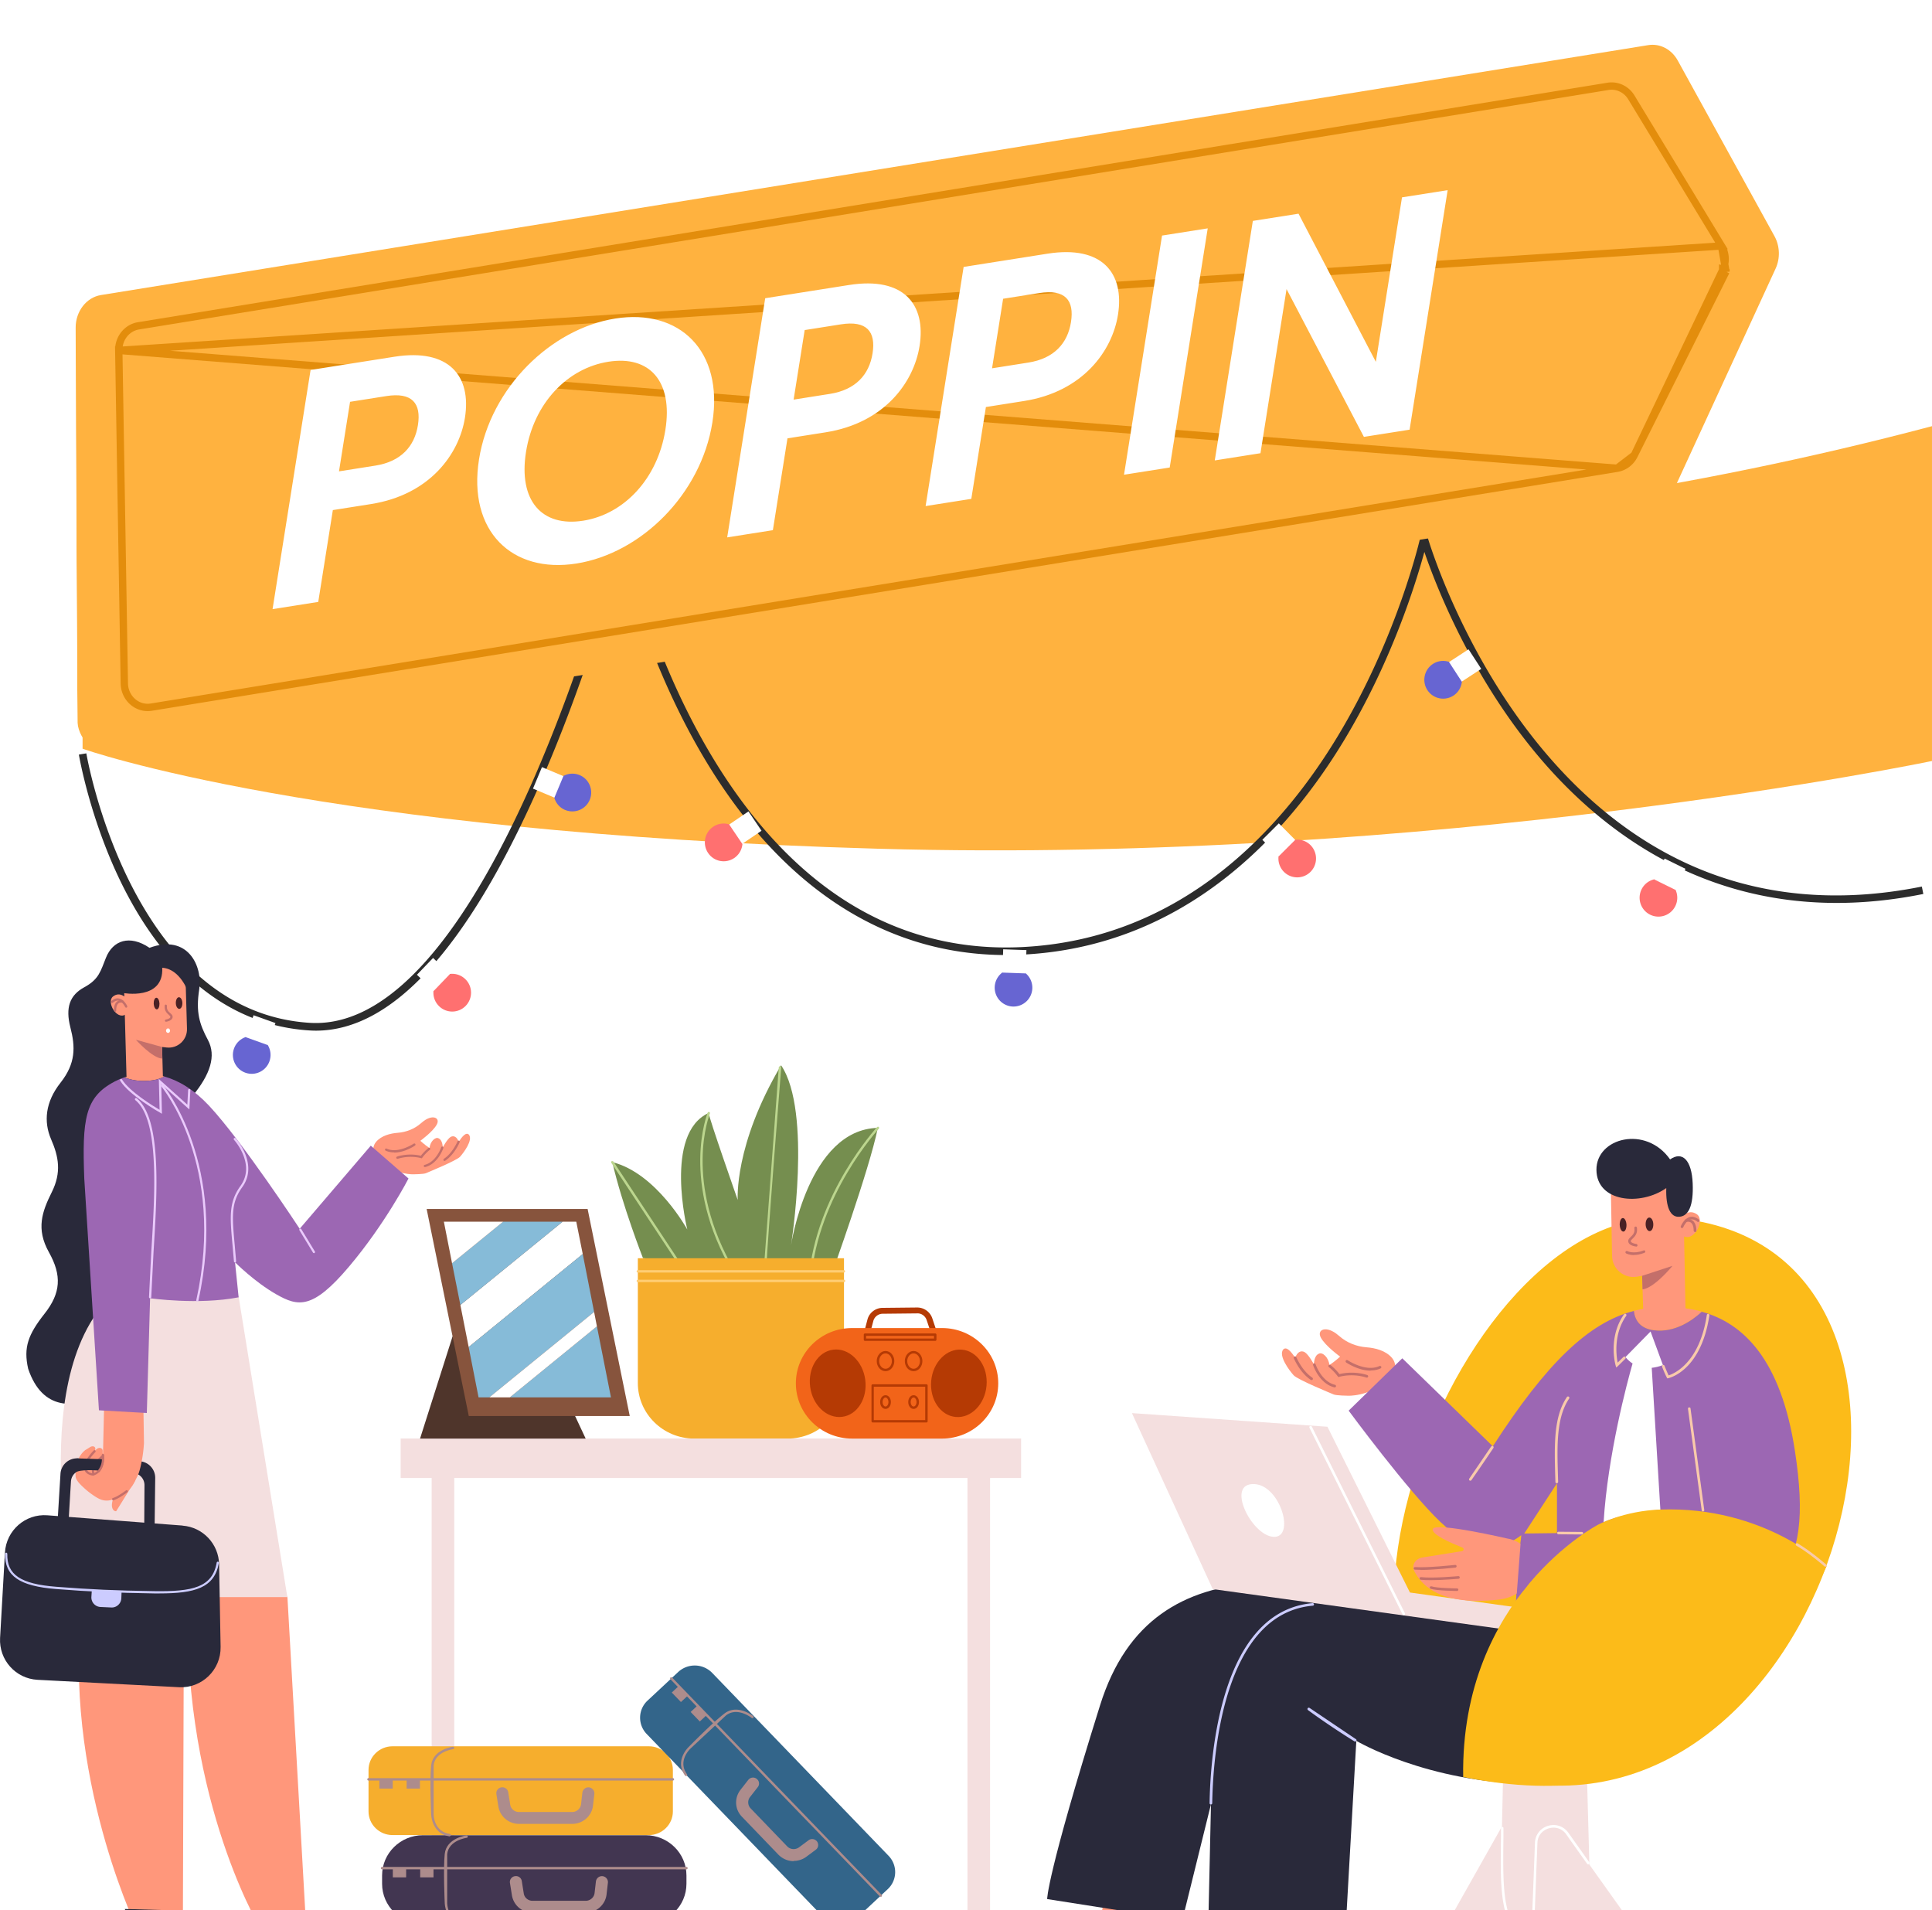 <svg xmlns="http://www.w3.org/2000/svg" xmlns:v="https://vecta.io/nano" width="263" height="260" fill="none"><style><![CDATA[.B{fill:#fff}.C{fill:#ff977b}.D{fill:#29293a}.E{fill:#c46f6a}.F{fill:#f4dfdf}.G{fill:#6765d2}.H{fill:#ff7070}.I{fill:#ad8c8c}.J{fill:#9c67b3}]]></style><g clip-path="url(#B)"><g clip-path="url(#C)"><path d="M113.146 173.6s5.204-14.423 6.351-20.097c-9.494.229-11.821 16.025-11.821 16.025s2.926-18.232-1.347-24.544c-6.451 10.89-5.902 18.33-5.902 18.33s-3.957-11.266-3.957-11.839c-6.152 2.797-2.91 15.862-2.91 15.862s-4.206-7.685-10.208-9.173c1.363 5.903 4.173 13.065 4.173 13.065l25.604 2.371h.017z" fill="#758e4f"></path><g fill="#bcd68e"><path d="M110.255 174.27c.083 0 .15-.065.166-.147.882-11.414 9.128-20.407 9.211-20.505.067-.066.05-.164 0-.229-.066-.066-.166-.049-.232 0-.084.098-8.413 9.173-9.295 20.702 0 .081.067.163.15.179h0zm-6.087-1.7c.083 0 .166-.066.166-.164.133-3.663 1.996-26.883 2.012-27.112 0-.081-.066-.163-.149-.18-.084-.032-.167.066-.183.148l-2.012 27.128c0 .082.066.163.15.163l.016.017zm-4.305.621s.05 0 .083-.016c.083-.049.1-.147.067-.213-7.116-12.133-3.409-21.307-3.375-21.405.033-.082 0-.18-.083-.212s-.183 0-.216.081c-.033.099-3.807 9.419 3.392 21.683.033.049.083.082.15.082h-.017zm-7.1-.621s.067 0 .083-.033c.083-.049.1-.147.05-.229l-9.394-14.226s-.15-.098-.233-.049-.1.147-.05.229l9.394 14.226s.083.065.133.065l.017.017z"></path></g><path d="M114.893 171.245H86.828v16.99c0 4.17 3.442 7.555 7.681 7.555h12.703c4.24 0 7.681-3.385 7.681-7.555v-16.99h0z" fill="#f6ae2d"></path><g fill="#ffcd73"><path d="M86.826 173.191h28.049c.083 0 .166-.065.166-.163s-.066-.164-.166-.164H86.826c-.083 0-.166.066-.166.164s.066.163.166.163zm0 1.308h28.065c.084 0 .167-.065.167-.163s-.067-.164-.167-.164H86.826c-.083 0-.166.066-.166.164s.066.163.166.163z"></path></g><g class="F"><path d="M131.702 261.869h3.075v-62.056h-3.075v62.056zm-72.94 0h3.076v-62.056h-3.076v62.056z"></path><path d="M54.54 201.153h84.478v-5.379H54.54v5.379z"></path></g><path d="M87.876 261.853H57.583c-3.076 0-5.57-2.453-5.57-5.478v-1.128c0-3.026 2.494-5.478 5.57-5.478h30.293c3.076 0 5.57 2.452 5.57 5.478v1.128c0 3.025-2.494 5.478-5.57 5.478z" fill="#423651"></path><g class="I"><path d="M63.069 262s.15-.065.166-.131c0-.082-.05-.163-.133-.18-2.195-.327-2.228-2.6-2.228-2.698v-6.639c.2-1.913 2.644-2.224 2.66-2.224.083 0 .15-.098.15-.18s-.1-.163-.183-.147c-.033 0-2.727.344-2.959 2.519-.216 2.06 0 6.622 0 6.671 0 .017.033 2.633 2.511 3.009h.017z"></path><path d="M52.012 254.413h41.432c.083 0 .166-.066.166-.164s-.066-.163-.166-.163H52.012c-.083 0-.166.065-.166.163s.066.164.166.164zm20.483 5.903h7.232c1.447 0 2.677-1.063 2.843-2.486l.183-1.586c.05-.441-.266-.834-.715-.899a.83.83 0 0 0-.915.703l-.183 1.586c-.067.605-.599 1.063-1.214 1.063h-7.232c-.599 0-1.114-.425-1.197-1.014l-.266-1.668a.8.8 0 0 0-.931-.67.8.8 0 0 0-.682.915l.266 1.668c.216 1.374 1.397 2.388 2.826 2.388h-.017z"></path><path d="M57.2 255.508h1.812v-1.259H57.2v1.259zm-3.725 0h1.812v-1.259h-1.812v1.259z"></path></g><path d="M88.323 237.668H53.441c-1.809 0-3.275 1.442-3.275 3.221v5.642c0 1.779 1.466 3.221 3.275 3.221h34.882c1.809 0 3.275-1.442 3.275-3.221v-5.642c0-1.779-1.466-3.221-3.275-3.221z" fill="#f6ae2d"></path><g class="I"><path d="M61.223 249.916s.15-.066.166-.131c0-.082-.05-.164-.133-.18-2.211-.327-2.228-2.6-2.228-2.682v-6.639c.2-1.913 2.644-2.224 2.66-2.224.083 0 .15-.098.15-.18s-.1-.147-.183-.147c-.033 0-2.727.344-2.959 2.519-.216 2.06 0 6.622 0 6.671 0 .017.033 2.633 2.511 3.009h.017v-.016z"></path><path d="M50.166 242.328h41.432c.083 0 .166-.065.166-.163s-.067-.164-.166-.164H50.166c-.083 0-.166.066-.166.164s.066.163.166.163zm20.484 5.903h7.232c1.447 0 2.677-1.062 2.843-2.485l.183-1.586c.05-.442-.266-.834-.715-.9a.83.83 0 0 0-.915.704l-.183 1.586c-.067.605-.599 1.063-1.214 1.063H70.65c-.599 0-1.114-.426-1.197-1.014l-.266-1.668a.81.81 0 0 0-.931-.671.8.8 0 0 0-.682.916l.266 1.668c.216 1.374 1.397 2.387 2.827 2.387h-.017z"></path><path d="M55.354 243.424h1.812v-1.259h-1.812v1.259zm-3.707 0h1.812v-1.259h-1.812v1.259z"></path></g><path d="M88.158 231.442l4.162-3.882a3.31 3.31 0 0 1 4.63.12l24.007 24.889a3.18 3.18 0 0 1-.122 4.555l-4.162 3.882a3.31 3.31 0 0 1-4.63-.12l-24.007-24.889a3.18 3.18 0 0 1 .122-4.555h0z" fill="#33658a"></path><g class="I"><path d="M93.378 241.723s.067 0 .1-.032c.067-.049.1-.148.033-.229-1.28-1.799.382-3.369.449-3.451l4.888-4.562c1.563-1.177 3.458.343 3.475.36a.18.18 0 0 0 .233-.017c.05-.065.05-.163-.017-.228-.017-.017-2.128-1.701-3.891-.377-1.663 1.26-4.888 4.563-4.921 4.595 0 0-1.929 1.832-.482 3.86.033.049.083.065.133.065v.016z"></path><path d="M119.897 258.157s.083 0 .116-.049c.067-.065.067-.163 0-.229l-28.514-29.565s-.166-.065-.233 0-.067.164 0 .229l28.514 29.565s.083.049.116.049zm-11.856-4.889a2.89 2.89 0 0 0 1.713-.556l1.297-.965c.365-.261.432-.768.166-1.128a.83.83 0 0 0-1.147-.164l-1.297.965c-.499.36-1.197.311-1.613-.131l-4.971-5.167c-.416-.425-.449-1.096-.083-1.553l1.047-1.341c.283-.36.216-.851-.149-1.129-.35-.278-.865-.212-1.148.148l-1.047 1.34c-.865 1.112-.798 2.649.183 3.663l4.971 5.168c.565.572 1.313.883 2.078.883v-.033z"></path><path d="M94.016 232.998l1.247 1.293.929-.867-1.247-1.293-.929.867zm-2.568-2.646l1.247 1.294.929-.867-1.247-1.293-.929.866z"></path></g><path d="M126.962 181.286s.083 0 .133-.017c.216-.065.332-.294.266-.507l-.449-1.341c-.3-.883-1.131-1.471-2.062-1.471h-.017l-4.672.049c-.981 0-1.845.67-2.078 1.602l-.316 1.194c-.05.213.067.441.3.491.216.049.448-.082.498-.295l.316-1.194a1.33 1.33 0 0 1 1.297-.997l4.672-.049c.582-.033 1.114.36 1.297.916l.449 1.341a.41.41 0 0 0 .382.278h-.016z" fill="#b53a04"></path><path d="M115.988 195.79h12.253c4.223 0 7.648-3.369 7.648-7.522s-3.425-7.522-7.648-7.522h-12.253c-4.223 0-7.648 3.368-7.648 7.522s3.425 7.522 7.648 7.522h0z" fill="#f26419"></path><g fill="#b53a04"><path d="M126.762 187.925c-.233 2.534 1.264 4.742 3.342 4.922 2.078.196 3.957-1.717 4.19-4.236.233-2.534-1.264-4.742-3.342-4.922-2.078-.196-3.957 1.717-4.19 4.236h0zm-16.477.817c.333 2.518 2.278 4.35 4.356 4.088s3.475-2.518 3.143-5.053c-.333-2.518-2.278-4.349-4.356-4.088s-3.475 2.519-3.143 5.053zm8.348 4.693v-4.873c0-.081.066-.163.166-.163h7.316c.083 0 .166.065.166.163v4.873c0 .082-.067.164-.166.164h-7.316c-.083 0-.166-.066-.166-.164zm7.315-4.709h-6.999v4.546h6.999v-4.546zm-6.136 2.093c0-.523.316-.932.732-.932s.732.409.732.932-.316.932-.732.932-.732-.409-.732-.932zm.333 0c0 .327.183.605.399.605s.399-.278.399-.605-.183-.622-.399-.622-.399.278-.399.622zm3.492 0c0-.523.316-.932.731-.932s.732.409.732.932-.316.932-.732.932-.731-.409-.731-.932zm.332 0c0 .327.183.605.399.605s.399-.278.399-.605-.183-.622-.399-.622-.399.278-.399.622zm-6.385-8.487v-.687c0-.081.066-.163.166-.163h9.56c.083 0 .167.065.167.163v.687c0 .082-.067.164-.167.164h-9.56c-.083 0-.166-.066-.166-.164zm9.56-.523H117.9v.36h9.244v-.36zm-3.974 3.434c0-.752.532-1.374 1.197-1.374s1.197.622 1.197 1.374-.532 1.373-1.197 1.373-1.197-.621-1.197-1.373zm.332 0c0 .572.383 1.046.865 1.046s.865-.474.865-1.046-.383-1.047-.865-1.047-.865.474-.865 1.047zm-4.154 0c0-.752.532-1.374 1.197-1.374s1.197.622 1.197 1.374-.532 1.373-1.197 1.373-1.197-.621-1.197-1.373zm.332 0c0 .572.383 1.046.865 1.046s.864-.474.864-1.046-.382-1.047-.864-1.047-.865.474-.865 1.047z"></path></g><path d="M61.604 181.891l-4.423 13.899h22.545l-4.306-9.19-13.816-4.709z" fill="#4f352b"></path><path d="M85.728 192.716H63.814l-5.736-28.175h21.913l5.736 28.175z" fill="#87543d"></path><path d="M78.446 166.274h-1.862l-13.916 11.332 1.131 5.724 15.529-12.657-.881-4.399z" class="B"></path><path d="M68.489 166.274l-6.95 5.658 1.131 5.674 13.916-11.332h-8.097z" fill="#86bbd8"></path><path d="M60.424 166.274l1.114 5.658 6.95-5.658h-8.064z" class="B"></path><g fill="#86bbd8"><path d="M81.257 180.517l-11.855 9.664h13.767l-1.912-9.664zm-1.929-9.844L63.799 183.33l1.347 6.851h1.463l14.265-11.626-1.546-7.882z"></path></g><path d="M80.875 178.555l-14.265 11.626h2.793l11.854-9.664-.382-1.962z" class="B"></path></g><g clip-path="url(#D)"><path d="M216.01 240.923l.348 12.846 17.433 24.435c1.404 1.965-1.096 4.357-2.994 2.86l-22.18-17.457-18.823 17.898c-1.444 1.377-3.703-.374-2.714-2.112l17.38-30.824.173-7.806 11.404.174-.027-.014z" class="F"></path><path d="M228.042 165.774c-31.297-2.821-57.58 72.917-19.265 77.061 42.286 4.571 62.193-73.185 19.265-77.061z" fill="#fcbb19"></path><path d="M156.961 270.972l.856-1.336 2.085-9.451-9.625-1.297-2.38 10.333 9.064 1.751z" class="C"></path><path d="M205.651 220.097c-24.827-5.213-48.61-11.281-55.896 11.977s-7.206 26.387-7.206 26.387l18.396 2.887 3.904-15.8-.348 15.626 18.743.227 1.391-24.475s9.599 5.722 24.131 5.895c-.869-12.15-3.129-22.737-3.129-22.737l.014.013z" class="D"></path><g class="C"><path d="M229.435 177.804v-.067l-.321-16.535s-4.118-1.818-9.827.869l.161 8.862c.027 1.778 1.631 3.115 3.382 2.821l.709-.12.16 4.972 5.776-.08-.04-.722h0z"></path><path d="M228.952 165.573s.91-1.096 2.046-.307-.361 3.729-1.805 2.981c-.468-1.083-.227-2.66-.227-2.66l-.014-.014z"></path></g><g class="E"><path d="M222.736 169.664c.094 0 .161-.067.174-.161 0-.093-.053-.187-.16-.2-.294-.04-.749-.174-.749-.388 0-.094.107-.2.241-.334.294-.294.708-.682.588-1.497-.013-.094-.094-.161-.201-.147a.18.18 0 0 0-.147.2c.094.628-.2.923-.481 1.19-.174.174-.361.347-.348.588 0 .561.816.709 1.057.735h.026v.014zm.816 3.97l4.118-1.35s-2.473 3.034-4.078 3.194l-.053-1.844h.013zm5.427-6.497c.066 0 .133-.04.16-.107 0 0 .361-.882.976-1.042.294-.081.615.013.936.28.08.067.187.054.254-.026s.053-.188-.027-.254c-.428-.335-.855-.455-1.257-.348-.788.214-1.203 1.217-1.216 1.257-.04.093 0 .2.093.227h.067l.014.013z"></path><path d="M230.758 167.685c.093 0 .173-.08.173-.173 0-.041.027-.95-.494-1.377-.254-.201-.575-.268-.976-.174-.094.027-.161.12-.134.214s.12.16.214.133c.281-.066.495-.04.655.094.388.307.361 1.083.361 1.083 0 .093.08.187.174.187l.027.013zm-8.344 3.115c.387 0 .869-.067 1.444-.294.093-.04.133-.147.107-.228-.041-.093-.148-.133-.228-.093-1.35.535-2.206.093-2.206.093-.093-.04-.2-.013-.24.067-.054.081-.014.201.067.241.026.013.414.227 1.082.227l-.026-.013z"></path></g><g fill="#492125"><path d="M225.062 166.616c.013.508-.201.936-.495.936s-.535-.401-.548-.909.201-.936.495-.936.535.401.548.909zm-3.651.067c.014.508-.173.935-.427.935s-.468-.401-.495-.909c-.013-.507.174-.935.428-.935s.468.401.494.909z"></path></g><path d="M174.66 183.686c.468-.522 1.123.307 1.657 1.109.241-.748.776-1.069 1.297-.762s1.244 1.644 1.244 1.644-.001-1.149.655-1.43c.494-.294 1.35.481 1.457 1.537.802-.534 1.457-1.149 1.457-1.149s-2.005-1.444-2.62-2.58.788-1.711 2.379-.321l.134.107c1.029.909 2.34 1.417 3.703 1.524 1.19.093 2.621.441 3.476 1.457.067.08.134.174.187.267.522.936.188 2.152-.655 2.807-2.861 2.233-5.561 2.059-5.561 2.059s-1.551-.014-1.925-.174-4.893-2.005-5.442-2.607-2.125-2.673-1.417-3.515l-.026.027z" class="C"></path><g class="E"><path d="M186.585 186.519c.454 0 .922-.08 1.35-.28.093-.04.134-.147.08-.241-.04-.093-.147-.12-.241-.08-1.831.855-4.291-.775-4.318-.789a.18.18 0 0 0-.254.054c-.053.08-.026.187.054.254.08.053 1.671 1.109 3.315 1.109l.014-.027zm-.521.976c.067 0 .147-.04.174-.12.027-.094-.013-.201-.107-.227-.067-.027-1.765-.629-3.797-.134-.548-.722-1.176-1.203-1.203-1.23-.08-.053-.187-.053-.254.027s-.053.187.027.254c0 0 .668.521 1.203 1.256l.067.094.12-.027c1.965-.521 3.677.08 3.69.094h.067l.013.013zm-4.373 1.324c.081 0 .161-.054.174-.134.027-.094-.04-.187-.134-.214-1.844-.441-2.633-2.767-2.647-2.794-.026-.093-.133-.147-.227-.107a.17.17 0 0 0-.107.228c.04.107.856 2.526 2.901 3.021h.04 0zm-3.141-.99s.12-.026.147-.08c.053-.08.027-.187-.054-.254-1.377-.895-2.165-2.753-2.179-2.78-.04-.094-.147-.134-.24-.094s-.134.147-.094.241c.027.08.842 1.978 2.313 2.941.027.026.067.026.093.026h.014z"></path></g><path d="M225.182 181.039c-1.965-.241-2.62-1.417-2.767-2.633a16.2 16.2 0 0 1 3.195-.495c1.978-.094 4.037.04 6.056.602-1.324 1.216-3.69 2.86-6.484 2.526h0z" class="C"></path><path d="M190.89 184.862l12.326 11.977c7.273-11.269 13.021-16.829 19.198-18.42.147 1.216.802 2.393 2.767 2.633 2.808.334 5.161-1.31 6.484-2.526 5.589 1.551 10.776 6.389 12.687 19.021 2.607 17.177-2.085 21.869-21.871 22.564l-16.203-.575s.24-5.16.815-10.6c-3.208 2.433-6.604 2.379-11.003-1.791s-12.5-15.158-12.5-15.158l7.287-7.112.013-.013zm21.056 23.78v-6.764l-4.452 6.831 4.452-.054v-.013z" class="J"></path><path d="M218.296 207.171c.562-9.143 3.209-19.048 3.944-21.601-.642-.414-.962-.882-.962-.882l3.409-3.475 1.684 4.571c-.548.214-1.056.321-1.524.375l1.176 19.301s-5.16.495-7.727 1.711z" class="B"></path><g fill="#f9caaa"><path d="M200.155 201.531s.107-.027.147-.081c0-.013 1.27-1.804 2.994-4.384.054-.08.027-.187-.053-.254-.08-.053-.187-.027-.254.053l-2.981 4.372c-.054.08-.04.187.04.253.026.027.067.027.107.027v.014zm11.779.334c.094 0 .174-.08.174-.187l-.027-.896c-.12-4.037-.227-7.846 1.524-10.44.054-.08.041-.187-.053-.254a.18.18 0 0 0-.254.054c-1.818 2.687-1.698 6.55-1.591 10.653l.027.896c0 .094.08.174.174.174h.026zm3.408 6.977c.093 0 .174-.08.174-.173s-.081-.174-.174-.174l-3.195-.027c-.094 0-.174.08-.174.174s.08.174.174.174l3.195.026zm16.484-3.128h.027c.094-.013.161-.106.147-.2l-1.871-13.822c0-.093-.107-.16-.201-.147-.094 0-.16.107-.147.201l1.872 13.821c0 .094.093.161.173.161v-.014zm-4.879-18.112l.134-.027c.187-.04 4.478-1.015 5.615-8.554a.18.18 0 0 0-.147-.201c-.107-.013-.188.053-.201.147-.989 6.55-4.479 7.994-5.201 8.221-.107-.214-.307-.669-.561-1.31a.19.19 0 0 0-.227-.107c-.094.04-.134.134-.107.227.347.922.628 1.444.641 1.47l.067.121-.013.013zm-6.925-1.484l.214-.187 1.016-1.002c.067-.067.067-.187 0-.254s-.187-.067-.254 0l-.789.775c-.187-.936-.575-3.876 1.163-6.363.054-.08.04-.187-.04-.254a.19.19 0 0 0-.254.04c-2.192 3.115-1.19 6.804-1.15 6.951l.081.281.013.013z"></path></g><path d="M228.604 165.6c1.216-.08 1.952-1.43 1.818-4.558s-1.39-4.425-3.075-3.248c-3.302-4.692-10.067-2.954-10.027 1.43s5.99 4.946 9.506 2.473c-.081 2.606.561 3.997 1.778 3.903z" class="D"></path><g fill="#ccf"><path d="M184.485 237.02s.121-.027.147-.08c.054-.08.027-.201-.053-.241l-6.31-4.251c-.081-.053-.187-.04-.254.041-.054.08-.04.187.04.254.027.013 2.553 1.911 6.337 4.264a.25.25 0 0 0 .093.026v-.013zm-19.639 8.568c.093 0 .173-.08.173-.174.094-6.028 1.351-25.798 13.69-26.881a.17.17 0 0 0 .161-.187c0-.093-.107-.173-.188-.16-12.647 1.109-13.93 21.12-14.024 27.228 0 .094.081.174.174.188l.014-.014z"></path></g><path d="M206.973 218.827l-15.04-2.085-11.23-22.563-26.618-1.858 11.003 23.953 41.083 5.668.802-3.115z" class="F"></path><g class="B"><path d="M191.091 219.817s.054 0 .08-.014c.094-.04.121-.147.08-.24l-12.673-25.398c-.04-.093-.147-.12-.241-.08s-.12.147-.08.241l12.674 25.397s.093.094.16.094h0zm-20.282-17.832c-4.051-.267-.468 7.004 2.54 7.178s.99-6.937-2.54-7.178z"></path></g><path d="M248.645 213.147s-8.436-8.194-22.62-7.7c-4.974.174-8.476 2.059-8.476 2.059s-18.744 9.717-18.369 34.339c28.061 5.722 40.681-9.717 49.478-28.698h-.013z" fill="#fcbb19"></path><path d="M208.791 263.66l.495-12.832c.04-1.149.829-1.778 1.551-1.992s1.724-.106 2.38.829l.534.762 2.3 3.235c.053.08.174.094.254.04s.093-.174.04-.254l-2.286-3.221-.535-.762c-.628-.896-1.711-1.284-2.767-.976a2.47 2.47 0 0 0-1.805 2.312l-.481 12.472c-3.971-.415-3.904-6.069-3.811-13.193v-1.257c.014-.093-.066-.174-.16-.187-.094 0-.174.08-.174.174v1.256c-.107 7.419-.187 13.287 4.305 13.568h.187l-.027.026z" class="B"></path><path d="M248.471 213.24s.093-.027.133-.067c.067-.08.054-.187-.013-.254-.027-.013-2.085-1.818-3.877-2.86-.08-.054-.2-.027-.241.067-.053.08-.026.2.067.24 1.765 1.016 3.797 2.794 3.824 2.821a.22.22 0 0 0 .12.04l-.013.013z" fill="#f9caaa"></path><path d="M205.355 209.43s-9.96-2.325-10.308-1.336c-.254.735 2.554 1.938 4.024 2.526.268.107.214.455-.08.495l-5.347.855c-.976.147-1.538 1.07-1.123 1.858 2.058 3.997 7.179 4.411 11.711 3.85 0 0 4.024-.414 4.345-4.184.307-3.462-3.236-4.077-3.236-4.077l.014.013z" class="C"></path><g class="E"><path d="M193.402 213.668c1.845 0 4.586-.308 4.719-.321.094 0 .174-.094.161-.2 0-.094-.094-.174-.201-.161-.04 0-3.783.414-5.454.294-.094 0-.188.067-.188.161s.067.187.161.187l.789.026.013.014zm1.379 1.39c1.671 0 3.663-.187 3.77-.187.094 0 .174-.094.16-.201 0-.093-.093-.173-.2-.16-.04 0-3.436.321-5.067.134-.094-.014-.187.053-.2.16 0 .094.053.187.16.201.388.04.869.053 1.377.053zm3.569 1.47c.093 0 .173-.08.173-.173s-.08-.174-.173-.174c-.027 0-2.728-.027-3.476-.281-.094-.027-.201.013-.228.107s.014.201.107.227c.803.268 3.476.294 3.583.294h.014z"></path></g><path d="M206.451 217.237l.575-7.606 2.607.348s-.294 5.52-3.182 7.258z" class="J"></path></g><g class="B"><path d="M13.815 61.008h-2.573v201.957h2.573V61.008zm249.184 0h-2.573v201.957h2.573V61.008z"></path></g><path d="M11.242 58s119.026 35.21 251.757 0v45.569s-67.273 14.093-143.503 11.941-108.254-13.611-108.254-13.611V58h0z" fill="#ffb23f"></path><path d="M43.012 140.271c-.297 0-.595-.01-.892-.03-10.44-.642-19.179-7.357-25.281-19.417-4.575-9.052-6.087-18.035-6.102-18.124l1.016-.169c.059.352 6.073 35.174 30.432 36.676 24.419 1.501 41.704-65.399 41.878-66.075l.555-2.177.446 2.202c.03.144 3.049 14.654 11.218 28.712 4.784 8.232 10.371 14.7 16.607 19.228 7.768 5.637 16.586 8.262 26.198 7.8 21.826-1.054 35.409-16.136 42.958-28.603 8.209-13.551 11.268-27.013 11.298-27.147l.441-1.974.555 1.944c.04.144 4.273 14.63 14.663 27.664 6.088 7.63 13.062 13.277 20.741 16.787 9.587 4.379 20.314 5.418 31.874 3.092l.203 1.009c-4.164.84-8.095 1.218-11.807 1.218-20.082 0-33.625-11.175-41.839-21.485-8.402-10.543-12.819-22.026-14.276-26.287-1.115 4.111-4.422 14.893-10.975 25.715-7.679 12.681-21.514 28.022-43.791 29.096a45.09 45.09 0 0 1-2.167.054c-16.73 0-31.071-9.504-41.585-27.609-6.454-11.115-9.721-22.503-10.856-27.002-1.378 4.976-5.364 18.577-11.287 31.919-9.721 21.892-19.888 32.983-30.228 32.983h.005z" fill="#2c2c2c"></path><path d="M31.853 142.711c.476-1.337 1.943-2.033 3.277-1.556s2.027 1.949 1.551 3.286-1.943 2.033-3.277 1.556-2.027-1.949-1.552-3.286z" class="G"></path><path d="M37.498 139.24l-2.979-1.066-1.063 2.987 2.979 1.066 1.063-2.987z" class="B"></path><path d="M59.782 136.955c-1.021-.984-1.051-2.61-.069-3.634s2.602-1.054 3.624-.069 1.051 2.609.069 3.633-2.602 1.054-3.624.07z" class="H"></path><path d="M58.954 130.376l-2.198 2.288 2.281 2.204 2.198-2.287-2.281-2.205z" class="B"></path><path d="M76.929 110.236c-1.304-.547-1.918-2.053-1.373-3.366a2.56 2.56 0 0 1 3.351-1.377c1.304.547 1.918 2.053 1.373 3.361s-2.047 1.923-3.356 1.377l.005.005z" class="G"></path><path d="M73.777 104.406l-1.222 2.925 2.917 1.226 1.222-2.925-2.917-1.226z" class="B"></path><path d="M97.075 112.522c1.17-.795 2.766-.492 3.559.686s.491 2.774-.684 3.569-2.766.493-3.559-.686c-.793-1.173-.491-2.773.684-3.569z" class="H"></path><path d="M103.664 113.063l-1.777-2.629-2.622 1.782 1.778 2.629 2.621-1.782z" class="B"></path><path d="M135.408 134.335a2.57 2.57 0 0 1 2.647-2.48 2.57 2.57 0 0 1 2.474 2.654 2.57 2.57 0 0 1-2.648 2.481 2.57 2.57 0 0 1-2.473-2.655z" class="G"></path><path d="M139.725 129.309l-3.161-.109-.109 3.169 3.161.11.109-3.17z" class="B"></path><path d="M174.772 118.652a2.58 2.58 0 0 1 .009-3.634 2.56 2.56 0 0 1 3.624.01 2.58 2.58 0 0 1-.01 3.634 2.56 2.56 0 0 1-3.623-.01z" class="H"></path><path d="M174.082 112.059l-2.242 2.237 2.23 2.248 2.242-2.236-2.23-2.249z" class="B"></path><path d="M195.057 90.366c1.185-.775 2.771-.437 3.544.751s.436 2.779-.748 3.554a2.56 2.56 0 0 1-3.545-.751c-.773-1.188-.436-2.779.749-3.554z" class="G"></path><path d="M201.639 91.032l-1.729-2.662-2.654 1.733 1.728 2.662 2.655-1.733z" class="B"></path><path d="M223.46 121.048c.625-1.273 2.162-1.8 3.431-1.174s1.794 2.168 1.17 3.44a2.56 2.56 0 0 1-3.431 1.174c-1.269-.627-1.794-2.163-1.17-3.44z" class="H"></path><path d="M229.44 118.247l-2.838-1.398-1.396 2.851 2.838 1.398 1.396-2.851z" class="B"></path><g clip-path="url(#E)"><g class="C"><path d="M36.902 212.91l2.226 4.469 2.523 44.483h-6.518s-10.821-18.3-9.485-46.271c5.479-.298 11.266-2.681 11.266-2.681h-.011zm-11.859 3.277l-.148 45.675h-6.518s-10.672-22.62-6.814-45.973l13.492.298h-.011z"></path></g><path d="M26.185 149.187c2.465-2.979 3.265-5.5 2.123-7.643-1.141-2.131-1.678-3.77-1.187-6.898s-1.529-7.586-6.769-5.649c-2.717-1.833-4.988-.997-5.924 1.341-.73 1.799-.936 2.933-2.945 4.022-1.997 1.077-2.591 2.773-1.906 5.454.696 2.681.742 4.904-1.335 7.54-2.077 2.624-2.317 5.305-1.29 7.689 1.039 2.383 1.438 4.515.103 7.196s-2.169 5.007-.4 8.182c1.781 3.174 1.632 5.557-.594 8.376-2.226 2.83-2.888 4.584-2.226 7.494 3.915 11.551 17.487-1.49 17.487-1.49l4.84-35.614h.023z" class="D"></path><path d="M31.561 174.225l.936 2.326 6.62 40.816H10.365s-7.556-31.546 6.072-42.111c8.001.447 15.112-1.043 15.112-1.043l.011.012z" class="F"></path><g class="D"><path d="M33.33 259.96s2.865 5.764 2.5 12.914l4.098.103s.399-3.037.069-5.214l1.621 3.381c.514 1.054 1.689 1.845 2.751 1.845h11.22s-.947-1.926-5.696-3.874-7.123-2.085-7.476-8.903l-9.074-.252h-.011z"></path><path d="M16.997 259.811s1.861 5.764.228 12.914l4.075.103s.936-3.036.982-5.214l1.027 3.381c.331 1.054 1.37 1.845 2.431 1.845h11.22s-.605-1.925-5.022-3.873-6.757-2.086-5.913-8.904l-9.029-.252h0z"></path></g><g class="C"><path d="M17.213 146.3v-.058l-.388-14.174s3.436-1.719 8.412.355l.217 7.586c.046 1.524-1.267 2.727-2.774 2.555l-.616-.069.114 4.091-4.931.161-.034-.436v-.011z"></path><path d="M17.144 135.803s-.822-.905-1.758-.183.457 3.186 1.655 2.475c.354-.939.091-2.292.091-2.292h.011z"></path></g><g class="E"><path d="M22.6 139.058h.023c.148-.023.89-.172.879-.676 0-.218-.171-.356-.32-.493-.251-.218-.514-.447-.457-.997 0-.08-.057-.16-.137-.172-.08 0-.16.057-.171.138-.069.699.297 1.019.559 1.26.114.103.217.195.217.275 0 .195-.365.321-.616.367-.08.011-.137.091-.126.172s.08.126.148.126h0zm-.525 3.437l-3.573-.985s2.237 2.509 3.596 2.567l-.034-1.582h.011zm-4.908-5.351s.046 0 .069-.011c.08-.035.114-.126.08-.207-.011-.034-.399-.882-1.096-1.031-.354-.08-.708.035-1.062.344-.069.057-.069.149-.011.218s.148.068.217.011c.274-.241.536-.332.788-.275.537.115.879.848.879.859.023.058.08.092.137.092z"></path><path d="M15.672 137.694h.011c.08 0 .148-.08.137-.16 0 0-.046-.665.274-.951.137-.126.32-.161.559-.115.08.012.16-.034.183-.126.011-.08-.034-.16-.126-.183-.331-.069-.616 0-.822.183-.434.39-.377 1.169-.365 1.203 0 .08.069.138.148.138v.011z"></path></g><g fill="#492125"><path d="M24.826 136.502c.011.436-.171.803-.422.803s-.457-.344-.468-.78.171-.802.422-.802.457.344.468.779h0zm-3.116.069c.011.436-.148.802-.365.802s-.399-.343-.422-.779c-.011-.435.148-.802.365-.802s.399.344.422.779h0z"></path></g><path d="M63.852 154.447c-.399-.447-.959.264-1.415.951-.206-.642-.662-.917-1.107-.653-.434.263-1.062 1.409-1.062 1.409s0-.985-.559-1.226c-.422-.252-1.153.413-1.244 1.318-.685-.458-1.244-.985-1.244-.985s1.712-1.238 2.237-2.212-.673-1.467-2.032-.275l-.114.092c-.879.779-1.998 1.214-3.162 1.306-1.016.08-2.237.378-2.968 1.249-.057.069-.114.149-.16.229-.445.802-.16 1.845.559 2.407 2.443 1.913 4.748 1.764 4.748 1.764s1.324-.011 1.644-.149 4.178-1.719 4.646-2.234 1.815-2.292 1.21-3.014l.023.023z" class="C"></path><g class="E"><path d="M53.658 156.865c1.404 0 2.762-.894 2.831-.951.069-.046.091-.138.046-.218-.046-.069-.137-.092-.217-.046-.023.012-2.134 1.41-3.687.676a.16.16 0 0 0-.205.069c-.034.08 0 .172.069.206a2.74 2.74 0 0 0 1.153.241l.011.023zm.457.836h.057c.011 0 1.472-.515 3.15-.08l.103.023.057-.08c.457-.63 1.027-1.077 1.027-1.077a.15.15 0 0 0 .023-.218c-.057-.069-.148-.08-.217-.023-.023.023-.548.435-1.027 1.054-1.735-.424-3.173.092-3.242.115-.08.023-.126.114-.091.195.023.057.08.103.148.103l.011-.012zm3.722 1.135h.034c1.746-.424 2.454-2.498 2.477-2.59.023-.08-.011-.172-.091-.195s-.171.012-.194.092c0 .023-.685 2.005-2.26 2.395-.08.023-.137.103-.114.183.011.069.08.115.148.115h0zm2.681-.837s.057 0 .08-.023c1.256-.825 1.952-2.452 1.975-2.521.034-.08 0-.172-.08-.206s-.171 0-.205.08c0 .012-.685 1.616-1.861 2.384a.16.16 0 0 0-.046.217c.034.046.08.069.126.069h.011z"></path></g><path d="M16.938 146.632c1.644-.561 3.493-.665 5.422-.126-.491.298-1.278.573-2.58.607-1.21.035-2.157-.206-2.842-.481z" class="C"></path><g class="D"><path d="M16.71 135.139s5.593 1.077 5.376-3.426c2.443.149 3.516 3.277 3.516 3.277v-4.091l-9.965-.412 1.073 4.652h0zm8.138 72.488l-18.4-1.398C3.446 206 .844 208.292.673 211.306l-.662 11.607c-.171 2.991 2.112 5.547 5.091 5.707l19.267 1.008c3.116.161 5.719-2.36 5.662-5.488l-.205-11.219c-.046-2.784-2.203-5.076-4.977-5.282v-.012z"></path></g><g fill="#ccf"><path d="M21.722 216.863c4.783 0 7.488-.745 8.07-4.148.011-.08-.046-.16-.125-.172s-.16.046-.171.126c-.571 3.381-3.31 3.965-8.515 3.885-5.251-.08-8.618-.229-13.332-.596-4.851-.378-6.723-1.639-6.655-4.48 0-.081-.068-.161-.148-.161s-.148.069-.148.149c-.068 3.014 1.94 4.4 6.928 4.801 4.714.367 8.081.516 13.343.596h.753 0z"></path><path d="M16.551 216.634l-.034.882c-.023.722-.639 1.295-1.358 1.261l-1.484-.069a1.3 1.3 0 0 1-1.233-1.386l.057-.883 4.052.195z"></path></g><path d="M21.049 207.753l.08-6.6a2.26 2.26 0 0 0-2.146-2.28l-8.401-.39c-1.233-.057-2.283.883-2.351 2.12l-.411 6.749 1.484.195.354-5.913c.057-.928.845-1.627 1.769-1.569l6.677.401a1.66 1.66 0 0 1 1.564 1.684l-.034 5.707 1.438-.104h-.023z" class="D"></path><g class="C"><path d="M18.457 201.417l-2.637 4.251c-.205.092-1.039-.321-.262-2.074.97-1.295 2.899-2.177 2.899-2.177h0z"></path><path d="M19.519 191.287l.08 5.111a18.73 18.73 0 0 1-.388 2.876c-.125.561-.262 1.169-.525 1.684-.285.55-.514 1.123-.936 1.593-.365.401-.81.733-1.278 1.009-.73.446-1.587.802-2.42.618-.434-.091-.822-.321-1.187-.561a10.74 10.74 0 0 1-1.404-1.089c-.388-.355-.856-.79-1.084-1.26-.16-.321-.069-.825-.057-1.158.023-.504.126-1.019.331-1.489a3.39 3.39 0 0 1 .605-.94c.126-.126.274-.286.422-.367l.628-.389c.194-.103.468-.126.605.046.08.103.08.24.046.366s-.114.23-.183.333c.126-.184.251-.367.434-.493s.434-.16.616-.034c.171.126.16.275.148.458 0 .137.034.275.046.412l.148-6.405s2.146-1.387 5.342-.321h.011z"></path></g><g class="E"><path d="M12.613 200.832s1.678-.172 1.552-2.819c0-.08-.08-.149-.16-.149s-.148.081-.148.161c.103 2.338-1.198 2.498-1.256 2.498 0 0-.879-.103-.856-.848.023-.825 1.221-2.028 1.233-2.051.057-.057.057-.161 0-.218a.16.16 0 0 0-.217 0c-.057.057-1.301 1.306-1.324 2.258-.023.825.753 1.111 1.164 1.157l.011.011z"></path><path d="M12.739 200.775h.057c.08-.034.114-.126.08-.195-.411-1.031 1.221-2.292 1.244-2.303.069-.046.08-.149.034-.218s-.148-.08-.217-.034c-.08.057-1.838 1.421-1.335 2.658.023.058.08.092.137.092zm2.671 3.403h.046c.742-.217 1.838-1.054 1.883-1.088.068-.046.08-.149.034-.218s-.148-.08-.217-.034c0 0-1.096.836-1.792 1.042a.16.16 0 0 0-.103.195c.023.069.08.115.148.115v-.012z"></path></g><path d="M15.604 147.194c.422-.218.867-.413 1.324-.562.696.275 1.632.516 2.842.481 1.29-.034 2.089-.309 2.58-.607 1.986.55 4.063 1.799 6.095 3.965 4.543 4.858 12.35 16.764 12.35 16.764l9.679-11.31 5.136 4.469s-3.162 6.154-8.104 11.998c-4.942 5.855-6.917 5.454-9.885 3.769s-5.627-4.365-5.627-4.365l.491 4.767c-5.513 1.065-12.053.126-12.053.126l-.445 15.618-6.518-.367-1.997-31.546c-.297-8.033.068-11.081 4.121-13.189l.011-.011z" class="J"></path><g fill="#eacafc"><path d="M31.995 171.807h.011c.08 0 .148-.08.137-.16l-.183-2.109c-.365-3.987-.537-5.809 1.016-7.964 2.271-3.151-.867-6.623-.902-6.657-.057-.058-.148-.069-.217 0-.057.057-.068.149 0 .217.034.035 3.002 3.324.879 6.268-1.621 2.246-1.438 4.229-1.073 8.171l.183 2.108c0 .08.069.138.148.138v-.012zm10.742-1.249s.046 0 .069-.023c.068-.046.103-.137.057-.206l-1.849-3.048c-.046-.069-.137-.092-.206-.046s-.091.138-.046.206l1.838 3.025c.023.046.08.081.137.081v.011zm-22.293 6.131c.08 0 .148-.069.148-.149l.308-6.131c.502-8.078 1.13-18.139-2.283-20.924-.069-.057-.16-.046-.217.023a.15.15 0 0 0 .023.218c3.299 2.681 2.671 12.65 2.169 20.672l-.308 6.142c0 .08.069.16.148.16l.011-.011z"></path><path d="M22.043 151.582l-.091-4.033 3.824 3.449.137-2.624c0-.08-.057-.161-.148-.161s-.16.058-.16.149l-.103 1.983-3.881-3.495.103 4.194c-.902-.527-4.121-2.51-5.114-4.125-.046-.069-.137-.092-.206-.046s-.091.137-.046.206c1.187 1.948 5.285 4.274 5.456 4.366l.228.137h0z"></path></g><path d="M10.238 200.454c.537-.573 3.344-.298 3.344-.298s.537-.813.457-1.558l-3.584-.115s-.377 1.467-.228 1.971h.011z" class="D"></path><path d="M13.423 200.385s.08-.011.114-.045.708-.791.628-1.948c0-.081-.08-.138-.16-.138s-.148.08-.137.161a2.47 2.47 0 0 1-.548 1.718c-.057.058-.057.161 0 .218.034.023.068.046.103.046v-.012z" class="E"></path><path d="M26.858 177.135c.069 0 .137-.045.148-.114 4.109-18.586-4.748-29.266-4.828-29.381-.057-.068-.148-.068-.217-.011s-.069.149-.012.218c.091.103 8.846 10.679 4.771 29.105-.023.08.034.161.114.183h.034-.011z" fill="#eacafc"></path><path d="M22.601 140.272c0 .172.125.31.274.31s.274-.138.274-.31-.125-.309-.274-.309-.274.138-.274.309z" class="B"></path></g><g clip-path="url(#F)"><g filter="url(#A)"><path d="M224.377 6.141L13.744 40.156c-1.986.319-3.457 2.223-3.447 4.462l.212 53.181c.009 2.734 2.186 4.826 4.61 4.432l210.074-33.925c1.288-.208 2.407-1.1 3.003-2.391l13.514-29.36c.643-1.396.586-3.066-.15-4.406L228.392 8.241c-.842-1.531-2.421-2.355-4.015-2.1z" fill="#ffb23f"></path></g><path d="M16.167 47.689h0l.756 45.316h0c.033 2.048 1.789 3.547 3.673 3.236h.001L220.134 63.73 16.167 47.689zm0 0c-.028-1.675 1.13-3.088 2.68-3.342l200.048-32.595c1.244-.202 2.496.381 3.179 1.507h0l12.27 20.214L16.167 47.689zm218.789-10.722l-.451-.215a3.47 3.47 0 0 0-.161-3.278l.612 3.493zm0 0l-.451-.215-12.025 25.181m12.476-24.966L222.48 61.933m0 0h0c-.462.965-1.34 1.63-2.345 1.796l2.345-1.796z" stroke="#e38d0c"></path><g class="B"><path d="M50.508 68.602l-5.198.82-1.987 12.499-6.22.981 5.176-32.55 11.418-1.801c7.463-1.177 10.492 2.663 9.594 8.305-.785 4.944-4.784 10.485-12.783 11.745zm.57-5.228c3.508-.553 5.353-2.617 5.813-5.509.475-2.985-.799-4.51-4.307-3.958l-4.931.779-1.506 9.466 4.931-.779zm27.381 13.322c-8.751 1.382-14.808-4.393-13.25-14.186 1.55-9.745 9.799-17.776 18.55-19.158s14.763 4.4 13.214 14.148c-1.558 9.793-9.717 17.809-18.513 19.197h0zm.927-5.828c5.596-.885 10.136-5.736 11.19-12.359s-2.153-10.161-7.749-9.28-10.166 5.65-11.221 12.272 2.139 10.257 7.78 9.366h0zm33.009-12.03l-5.198.82-1.987 12.499-6.219.981 5.176-32.55 11.418-1.801c7.462-1.177 10.492 2.663 9.594 8.305-.785 4.945-4.784 10.485-12.783 11.745h0zm.57-5.228c3.508-.553 5.353-2.617 5.813-5.509.475-2.985-.799-4.51-4.307-3.958l-4.931.779-1.506 9.466 4.931-.779h0zm26.441.966l-5.197.82-1.987 12.499-6.22.981 5.176-32.549 11.417-1.801c7.463-1.177 10.492 2.663 9.594 8.305-.784 4.944-4.783 10.485-12.783 11.745h0zm.571-5.228c3.508-.553 5.353-2.617 5.813-5.509.475-2.985-.799-4.51-4.307-3.958l-4.931.779-1.506 9.466 4.931-.779h0zm18.209-17.288l6.219-.981-5.175 32.549-6.22.981 5.176-32.55zm38.881-6.179l-5.181 32.597-6.22.981-10.53-20.114-3.551 22.337-6.219.981 5.181-32.598 6.22-.981 10.524 20.162 3.56-22.385 6.219-.981h-.003z"></path></g></g></g><defs><filter id="A" x="6.297" y="6.095" width="239.857" height="104.184" filterUnits="userSpaceOnUse" color-interpolation-filters="sRGB"><feGaussianBlur stdDeviation="2"></feGaussianBlur></filter><clipPath id="B"><path d="M0 0h263v260H0z" class="B"></path></clipPath><clipPath id="C"><path transform="translate(50 145)" d="M0 0h89v117H0z" class="B"></path></clipPath><clipPath id="D"><path transform="matrix(-1 0 0 1 252 155)" d="M0 0h120v127H0z" class="B"></path></clipPath><clipPath id="E"><path transform="matrix(-1 0 0 1 64 128)" d="M0 0h64v145H0z" class="B"></path></clipPath><clipPath id="F"><path transform="matrix(1 -.006 .006 1 10 7.303)" d="M0 0h232v95H0z" class="B"></path></clipPath></defs></svg>